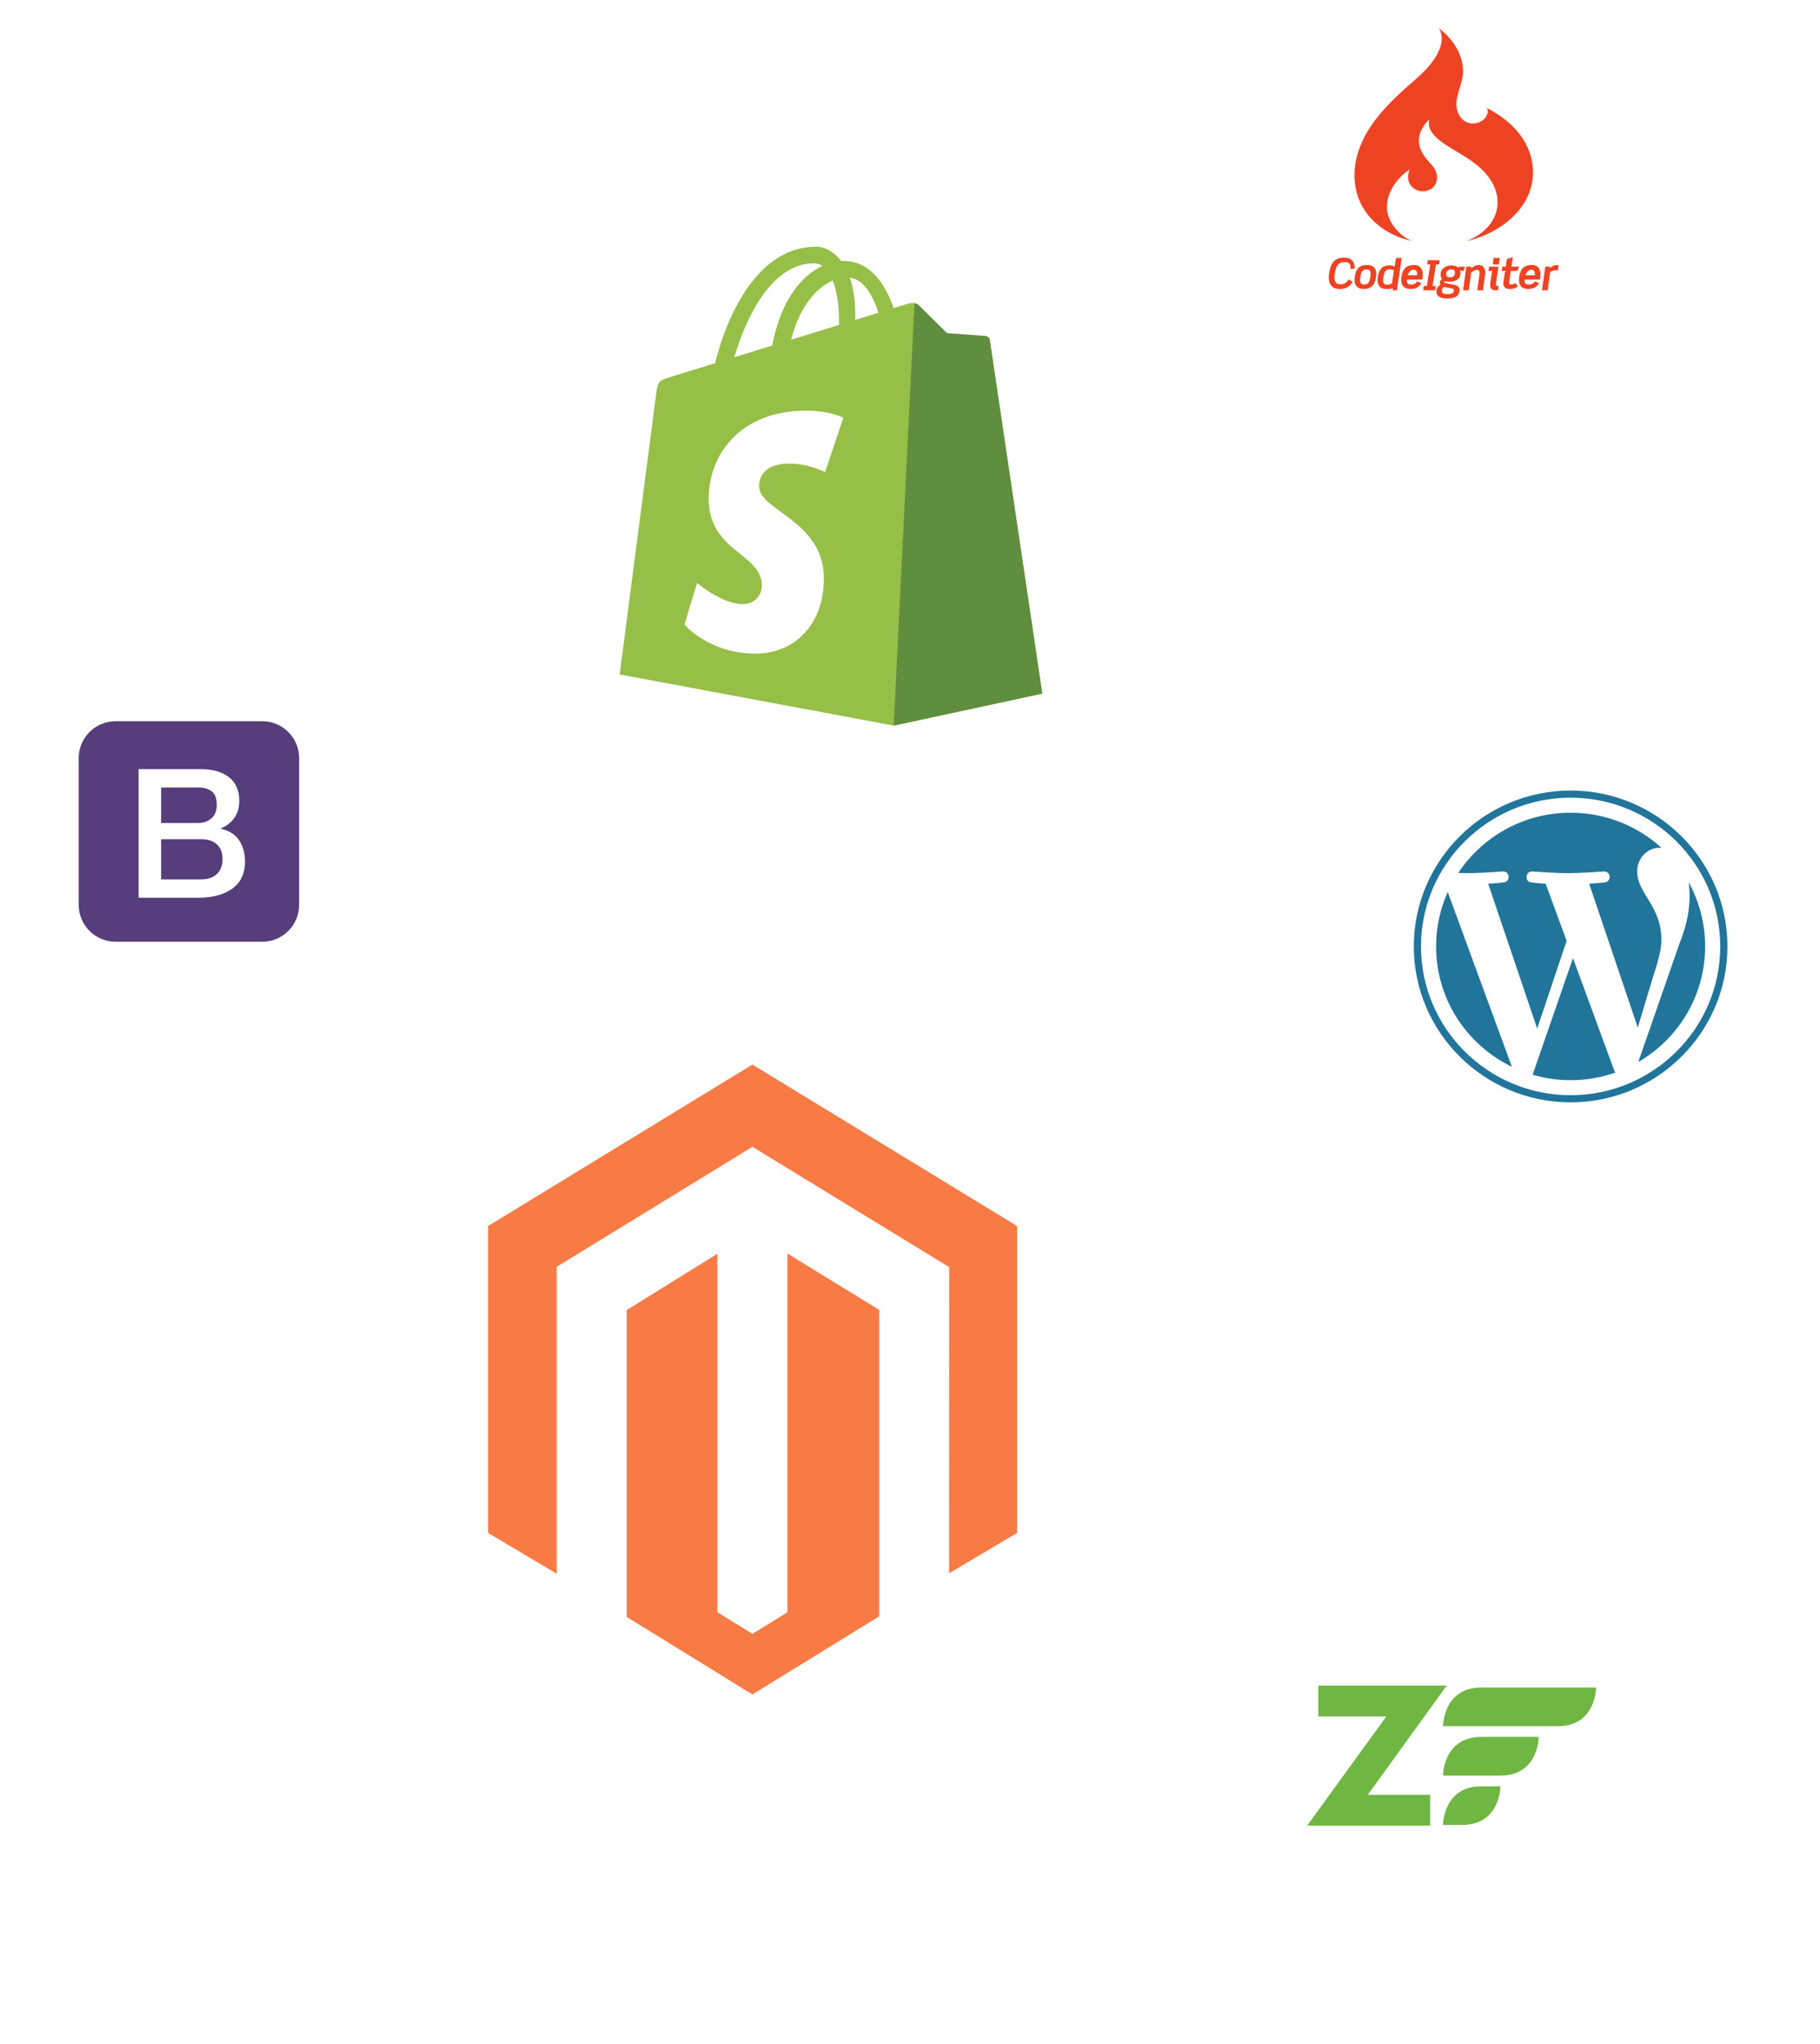 <svg width="578" height="649" viewBox="0 0 578 649" fill="none" xmlns="http://www.w3.org/2000/svg">
<g clip-path="url(#clip0)">
<g filter="url(#filter0_d)">
<rect x="152" y="45" width="224.798" height="225.24" rx="112.399" fill="white"/>
</g>
<path d="M314.34 107.934C314.235 107.17 313.563 106.747 313.007 106.7C312.453 106.654 300.723 105.788 300.723 105.788C300.723 105.788 292.577 97.73 291.683 96.838C290.788 95.946 289.041 96.217 288.362 96.416C288.263 96.446 286.582 96.962 283.803 97.819C281.082 90.017 276.279 82.847 267.83 82.847C267.597 82.847 267.357 82.856 267.117 82.87C264.714 79.704 261.737 78.328 259.166 78.328C239.484 78.328 230.081 102.843 227.133 115.301C219.485 117.662 214.052 119.341 213.358 119.558C209.089 120.892 208.954 121.026 208.393 125.034C207.971 128.068 196.802 214.136 196.802 214.136L283.84 230.385L331 220.22C331 220.22 314.444 108.698 314.34 107.934ZM278.993 99.302L271.628 101.573C271.631 101.055 271.633 100.547 271.633 99.99C271.633 95.141 270.958 91.237 269.874 88.142C274.227 88.686 277.127 93.622 278.993 99.302ZM264.473 89.103C265.684 92.125 266.471 96.462 266.471 102.314C266.471 102.613 266.468 102.887 266.465 103.164C261.676 104.642 256.471 106.247 251.255 107.857C254.184 96.595 259.674 91.155 264.473 89.103ZM258.626 83.588C259.475 83.588 260.331 83.875 261.15 84.437C254.842 87.394 248.081 94.843 245.226 109.717L233.203 113.427C236.547 102.082 244.489 83.588 258.626 83.588Z" fill="#95BF47"/>
<path d="M313.007 106.7C312.453 106.654 300.723 105.788 300.723 105.788C300.723 105.788 292.577 97.73 291.683 96.838C291.348 96.506 290.897 96.336 290.425 96.262L283.844 230.384L331 220.22C331 220.22 314.444 108.698 314.34 107.934C314.235 107.17 313.563 106.747 313.007 106.7Z" fill="#5E8E3E"/>
<path d="M267.831 132.664L262.016 149.898C262.016 149.898 256.921 147.189 250.675 147.189C241.52 147.189 241.059 152.914 241.059 154.356C241.059 162.228 261.653 165.244 261.653 183.681C261.653 198.187 252.419 207.528 239.968 207.528C225.027 207.528 217.386 198.263 217.386 198.263L221.387 185.093C221.387 185.093 229.241 191.812 235.868 191.812C240.199 191.812 241.96 188.415 241.96 185.932C241.96 175.665 225.065 175.207 225.065 158.335C225.065 144.135 235.294 130.393 255.944 130.393C263.9 130.393 267.831 132.664 267.831 132.664Z" fill="white"/>
<g filter="url(#filter1_d)">
<rect x="418" y="220" width="161.29" height="161.342" rx="80.645" fill="white"/>
</g>
<path d="M456.079 300.5C456.079 317.309 465.906 331.835 480.157 338.719L459.778 283.218C457.335 288.656 456.074 294.545 456.079 300.5ZM527.643 298.357C527.643 293.109 525.746 289.475 524.12 286.646C521.954 283.148 519.924 280.186 519.924 276.688C519.924 272.784 522.903 269.15 527.099 269.15C527.288 269.15 527.467 269.173 527.652 269.184C520.051 262.262 509.924 258.036 498.802 258.036C483.876 258.036 470.745 265.648 463.106 277.177C464.108 277.207 465.053 277.228 465.855 277.228C470.324 277.228 477.241 276.689 477.241 276.689C479.544 276.554 479.816 279.916 477.515 280.187C477.515 280.187 475.201 280.458 472.625 280.592L488.184 326.589L497.533 298.718L490.877 280.591C488.576 280.457 486.397 280.186 486.397 280.186C484.095 280.052 484.365 276.553 486.667 276.688C486.667 276.688 493.722 277.227 497.92 277.227C502.388 277.227 509.306 276.688 509.306 276.688C511.611 276.553 511.882 279.915 509.58 280.186C509.58 280.186 507.261 280.457 504.69 280.591L520.13 326.24L524.391 312.085C526.238 306.212 527.643 301.993 527.643 298.357L527.643 298.357ZM499.551 304.215L486.733 341.238C490.652 342.385 494.716 342.968 498.802 342.968C503.777 342.968 508.548 342.113 512.989 340.561C512.871 340.375 512.769 340.179 512.685 339.976L499.551 304.215ZM536.289 280.127C536.473 281.479 536.577 282.931 536.577 284.493C536.577 288.802 535.768 293.646 533.329 299.703L520.279 337.207C532.98 329.845 541.523 316.167 541.523 300.501C541.524 293.118 539.626 286.175 536.289 280.127H536.289ZM498.802 251C471.342 251 449 273.206 449 300.5C449 327.798 471.342 350.003 498.802 350.003C526.261 350.003 548.606 327.798 548.606 300.5C548.605 273.206 526.261 251 498.802 251H498.802ZM498.802 347.734C472.601 347.734 451.283 326.545 451.283 300.5C451.283 274.457 472.6 253.27 498.802 253.27C525.002 253.27 546.318 274.457 546.318 300.5C546.318 326.545 525.002 347.734 498.802 347.734Z" fill="#21759B"/>
<g filter="url(#filter2_d)">
<rect x="399" width="119.96" height="119.808" rx="59.904" fill="white"/>
</g>
<g clip-path="url(#clip1)">
<path d="M425.737 90.267C424.253 90.267 423.821 89.41 423.821 88.126C423.821 87.698 423.875 87.215 423.942 86.707C424.267 84.486 425.061 83.215 426.976 83.215C428.272 83.215 428.903 83.79 428.903 84.834V85.343H430.189C430.203 85.343 430.203 84.874 430.203 84.768C430.203 83.242 429.272 81.796 426.978 81.796C423.862 81.796 422.58 83.475 422.108 86.767C422.04 87.209 422 87.622 422 88.062C422 90.002 422.77 91.767 425.521 91.767C427.612 91.767 428.854 90.756 429.582 89.511L428.354 88.691C427.559 89.936 426.695 90.267 425.737 90.267ZM434.169 84.138C431.672 84.138 430.594 85.409 430.23 87.938C430.187 88.23 430.164 88.525 430.161 88.821C430.161 90.453 430.931 91.752 433.061 91.752C435.558 91.752 436.651 90.427 437.015 87.938C437.055 87.617 437.082 87.322 437.082 87.028C437.083 85.369 436.287 84.138 434.169 84.138ZM435.208 87.938C434.938 89.772 434.358 90.334 433.265 90.334C432.388 90.334 431.957 89.973 431.957 88.889C431.957 88.621 431.984 88.3 432.038 87.938C432.308 86.119 432.847 85.557 433.953 85.557C434.844 85.557 435.289 85.918 435.289 87.015C435.289 87.283 435.261 87.591 435.208 87.938ZM443.357 81.929L442.94 84.385C442.913 84.599 442.926 84.528 443.008 84.729C442.617 84.435 441.915 84.24 441.443 84.24C439.203 84.24 437.949 85.246 437.544 88.056C437.497 88.352 437.475 88.652 437.477 88.953C437.477 91.001 438.691 91.764 440.323 91.764C441.012 91.764 441.686 91.778 442.211 91.338L442.346 92.17H443.641L445.152 81.929H443.357ZM442.076 89.946C441.469 90.306 440.876 90.387 440.512 90.387C439.527 90.387 439.257 89.879 439.257 89.063C439.257 88.755 439.298 88.394 439.352 88.005C439.662 85.878 440.35 85.502 441.241 85.502C441.82 85.502 442.265 85.597 442.684 85.825L442.076 89.946ZM449.092 84.138C446.622 84.138 445.463 85.302 445.071 87.938C445.03 88.259 445.003 88.567 445.003 88.861C445.003 90.668 445.934 91.752 447.984 91.752C449.576 91.752 450.764 91.096 451.398 89.891L450.035 89.343C449.644 89.931 449.118 90.333 448.187 90.333C447.189 90.333 446.784 90.066 446.784 89.183C446.784 89.009 446.798 88.756 446.825 88.756H451.694C451.763 88.073 451.843 87.59 451.843 87.19C451.843 85.853 451.331 84.138 449.092 84.138V84.138ZM450.022 87.391H447.054C447.352 86.708 447.85 85.651 448.875 85.651C449.671 85.651 450.063 86.112 450.063 86.902C450.062 87.036 450.05 87.391 450.022 87.391ZM457.034 83.977L457.196 82.612H453.391L453.23 83.977H454.228L453.15 90.804H452.15L451.989 92.17H455.793L455.956 90.804H454.957L456.036 83.977H457.034ZM464.765 86.025L465.251 84.66H463.942L462.999 84.853C462.473 84.519 461.757 84.269 461.084 84.269C459.154 84.269 457.509 85.193 457.509 87.294C457.509 87.884 457.724 88.36 457.98 88.681C457.576 88.895 457.225 89.253 457.225 89.735C457.225 89.949 457.305 90.168 457.468 90.368C456.658 90.851 456.16 91.65 456.16 92.586C456.16 94.394 458.062 94.779 459.519 94.779C461.353 94.779 463.539 94.364 463.539 92.048C463.539 91.259 463.04 90.642 461.597 90.375L458.993 89.892C458.697 89.838 458.629 89.745 458.629 89.611C458.629 89.41 458.752 89.304 458.953 89.304L459.129 89.33C459.48 89.41 459.884 89.451 460.302 89.451C462.178 89.451 463.85 88.648 463.85 86.56C463.85 86.266 463.797 86.066 463.662 85.745C463.891 85.852 464.188 86.026 464.309 86.026H464.765V86.025ZM461.056 91.564C461.568 91.659 461.743 91.846 461.743 92.18C461.743 93.264 460.569 93.398 459.72 93.398C458.425 93.398 457.939 93.091 457.939 92.408C457.939 91.805 458.114 91.525 458.52 91.096L461.056 91.564ZM460.502 88.059C459.719 88.059 459.288 87.779 459.288 87.109C459.288 86.119 459.868 85.543 460.88 85.543C461.689 85.543 462.081 85.878 462.081 86.533C462.081 87.523 461.514 88.059 460.502 88.059ZM469.558 84.138C468.802 84.138 468.128 84.506 467.291 85.161L467.17 84.66H465.685L464.647 92.17H466.441L467.224 86.475C467.75 86.154 468.397 85.687 468.95 85.687C469.625 85.687 469.868 86.01 469.868 86.625C469.868 86.773 469.854 87.209 469.827 87.37L469.167 92.17H470.961L471.621 87.331C471.649 87.104 471.675 86.731 471.675 86.518C471.676 85.245 471.068 84.138 469.558 84.138ZM475.084 90.288L475.098 90.105L475.879 84.66H472.898L472.71 86.025H474.018C473.91 86.025 473.842 86.145 473.829 86.253L473.289 89.879C473.263 90.053 473.249 90.416 473.249 90.563C473.249 91.499 473.762 92.17 474.813 92.17H475.731L475.933 90.804H475.354C475.151 90.804 475.084 90.449 475.084 90.288ZM476.244 81.929H474.49C474.382 81.929 474.382 81.535 474.369 81.668L474.125 83.593C474.111 83.714 474.111 83.977 474.219 83.977H475.974C476.082 83.977 476.082 83.509 476.095 83.388L476.339 81.903C476.352 81.769 476.352 81.929 476.244 81.929ZM479.902 90.334C479.458 90.334 479.242 90.146 479.242 89.746L479.255 89.718L479.822 86.025H481.872L482.492 84.66H480.01L480.428 81.655L478.54 82.254L478.203 84.66H477.11L476.922 86.025H478.189C478.068 86.708 477.947 86.265 477.933 86.399L477.447 89.638C477.421 89.785 477.421 89.892 477.421 90.025C477.421 91.297 478.365 91.773 479.499 91.773C480.551 91.773 481.401 91.468 482.062 90.918L481.226 89.897C480.806 90.151 480.523 90.334 479.902 90.334ZM486.486 84.138C484.017 84.138 482.857 85.302 482.466 87.938C482.425 88.259 482.398 88.567 482.398 88.861C482.398 90.668 483.329 91.752 485.379 91.752C486.971 91.752 488.159 91.096 488.792 89.891L487.43 89.343C487.04 89.931 486.513 90.333 485.582 90.333C484.584 90.333 484.179 90.066 484.179 89.183C484.179 89.009 484.193 88.756 484.22 88.756H489.09C489.157 88.073 489.238 87.59 489.238 87.19C489.238 85.853 488.726 84.138 486.486 84.138V84.138ZM487.417 87.391H484.449C484.746 86.708 485.244 85.651 486.271 85.651C487.066 85.651 487.458 86.112 487.458 86.902C487.457 87.036 487.444 87.391 487.417 87.391ZM494.203 84.138C493.555 84.138 492.948 84.506 492.341 85.08L492.233 84.66H490.75L489.711 92.17H491.519L492.314 86.354C492.787 86.074 493.326 85.834 493.839 85.834C494.163 85.834 494.473 85.783 494.769 85.823L495 84.271C494.729 84.218 494.459 84.138 494.203 84.138V84.138ZM448.388 76.55C444.305 74.799 440.484 70.349 440.475 65.796C440.464 60.831 443.635 56.617 447.58 53.847C447.105 55.624 446.847 57.25 448.022 58.84C449.114 60.318 451.027 61.036 452.833 60.646C457.053 59.729 457.247 55.127 454.745 52.446C452.271 49.791 449.878 46.792 450.82 42.941C451.291 41.011 452.486 39.203 453.999 37.91C452.836 40.943 456.142 43.934 458.32 45.424C462.099 48.009 466.245 49.962 469.719 52.992C473.374 56.177 476.072 60.482 475.528 65.476C474.937 70.889 470.601 74.654 465.737 76.554C476.015 74.304 486.634 66.392 486.852 55.085C487.032 45.783 480.599 38.625 472.631 34.526L472.214 34.301C472.433 34.827 472.505 35.275 472.496 35.676C472.568 35.38 472.616 35.077 472.63 34.763C472.628 35.135 472.579 35.506 472.484 35.866L472.496 35.676C472.378 36.17 472.179 36.641 471.906 37.071L472.023 36.946C470.434 39.562 466.13 40.13 464.004 37.421C460.586 33.065 464.075 28.367 464.563 23.754C465.174 17.972 461.519 12.359 456.987 9C459.483 13.006 456.194 18.305 453.563 21.268C451.012 24.14 447.909 26.537 445.093 29.147C442.067 31.949 439.158 34.901 436.672 38.191C431.698 44.775 428.653 53.055 430.891 61.269C433.127 69.477 440.294 74.702 448.389 76.549L448.388 76.55Z" fill="#EE4323"/>
</g>
<g filter="url(#filter3_d)">
<rect x="398" y="499" width="119.96" height="119.808" rx="59.904" fill="white"/>
</g>
<path d="M458.28 548.072C458.28 548.072 458.28 535.8 470.434 535.8H506.894C506.894 535.8 506.894 548.073 494.74 548.073H458.28V548.072ZM458.28 563.754C458.28 563.754 458.28 551.481 470.434 551.481H488.664C488.664 551.481 488.664 563.754 476.51 563.754H458.28V563.754ZM458.28 579.435C458.28 579.435 458.28 567.163 470.434 567.163H476.51C476.51 567.163 476.51 579.435 464.357 579.435H458.28Z" fill="#6FB643"/>
<path d="M454.199 569.858V579.649H415.115L440.293 544.969H418.679V535.178H459.452L434.39 569.858H454.199Z" fill="#6FB643"/>
<g filter="url(#filter4_d)">
<rect y="204" width="119.96" height="120.607" rx="59.98" fill="white"/>
</g>
<path d="M95 287.333C95 293.75 89.75 299 83.333 299H36.667C30.25 299 25 293.75 25 287.333V240.667C25 234.25 30.25 229 36.667 229H83.333C89.75 229 95 234.25 95 240.667V287.333Z" fill="#563D7C"/>
<path d="M44.021 244.212H63.866C67.526 244.212 70.466 245.047 72.673 246.729C74.881 248.41 75.99 250.938 75.99 254.335C75.99 256.394 75.487 258.155 74.48 259.619C73.474 261.083 72.033 262.227 70.157 263.028V263.142C72.673 263.68 74.583 264.869 75.876 266.711C77.168 268.564 77.82 270.874 77.82 273.665C77.82 275.266 77.534 276.765 76.962 278.149C76.391 279.544 75.498 280.745 74.275 281.752C73.051 282.758 71.495 283.559 69.585 284.154C67.675 284.748 65.41 285.046 62.779 285.046H44.021V244.212ZM51.17 261.312H62.837C64.552 261.312 65.982 260.832 67.126 259.848C68.27 258.864 68.841 257.469 68.841 255.639C68.841 253.58 68.327 252.127 67.297 251.292C66.268 250.458 64.781 250.034 62.837 250.034H51.17V261.312ZM51.17 279.212H63.809C65.982 279.212 67.675 278.652 68.864 277.52C70.065 276.399 70.672 274.797 70.672 272.739C70.672 270.714 70.077 269.17 68.864 268.072C67.652 266.974 65.982 266.448 63.809 266.448H51.17V279.212Z" fill="white"/>
<g filter="url(#filter5_d)">
<rect x="103" y="301" width="273.185" height="273.163" rx="136.581" fill="white"/>
</g>
<path d="M250.059 397.989V511.913L238.947 518.76L227.826 511.877V398.077L199.031 415.951V513.377L238.947 538L279.201 513.201V415.889L250.059 397.989ZM238.947 338L155 389.276V486.715L176.803 499.664V402.216L238.964 364.11L301.183 402.161L301.44 402.308L301.412 499.519L323 486.715V389.276L238.947 338Z" fill="#F87A45"/>
</g>
<defs>
<filter id="filter0_d" x="102" y="35" width="324.798" height="325.24" filterUnits="userSpaceOnUse" color-interpolation-filters="sRGB">
<feFlood flood-opacity="0" result="BackgroundImageFix"/>
<feColorMatrix in="SourceAlpha" type="matrix" values="0 0 0 0 0 0 0 0 0 0 0 0 0 0 0 0 0 0 127 0" result="hardAlpha"/>
<feOffset dy="40"/>
<feGaussianBlur stdDeviation="25"/>
<feColorMatrix type="matrix" values="0 0 0 0 0 0 0 0 0 0 0 0 0 0 0 0 0 0 0.05 0"/>
<feBlend mode="normal" in2="BackgroundImageFix" result="effect1_dropShadow"/>
<feBlend mode="normal" in="SourceGraphic" in2="effect1_dropShadow" result="shape"/>
</filter>
<filter id="filter1_d" x="368" y="210" width="261.29" height="261.342" filterUnits="userSpaceOnUse" color-interpolation-filters="sRGB">
<feFlood flood-opacity="0" result="BackgroundImageFix"/>
<feColorMatrix in="SourceAlpha" type="matrix" values="0 0 0 0 0 0 0 0 0 0 0 0 0 0 0 0 0 0 127 0" result="hardAlpha"/>
<feOffset dy="40"/>
<feGaussianBlur stdDeviation="25"/>
<feColorMatrix type="matrix" values="0 0 0 0 0 0 0 0 0 0 0 0 0 0 0 0 0 0 0.05 0"/>
<feBlend mode="normal" in2="BackgroundImageFix" result="effect1_dropShadow"/>
<feBlend mode="normal" in="SourceGraphic" in2="effect1_dropShadow" result="shape"/>
</filter>
<filter id="filter2_d" x="349" y="-10" width="219.96" height="219.808" filterUnits="userSpaceOnUse" color-interpolation-filters="sRGB">
<feFlood flood-opacity="0" result="BackgroundImageFix"/>
<feColorMatrix in="SourceAlpha" type="matrix" values="0 0 0 0 0 0 0 0 0 0 0 0 0 0 0 0 0 0 127 0" result="hardAlpha"/>
<feOffset dy="40"/>
<feGaussianBlur stdDeviation="25"/>
<feColorMatrix type="matrix" values="0 0 0 0 0 0 0 0 0 0 0 0 0 0 0 0 0 0 0.05 0"/>
<feBlend mode="normal" in2="BackgroundImageFix" result="effect1_dropShadow"/>
<feBlend mode="normal" in="SourceGraphic" in2="effect1_dropShadow" result="shape"/>
</filter>
<filter id="filter3_d" x="348" y="489" width="219.96" height="219.808" filterUnits="userSpaceOnUse" color-interpolation-filters="sRGB">
<feFlood flood-opacity="0" result="BackgroundImageFix"/>
<feColorMatrix in="SourceAlpha" type="matrix" values="0 0 0 0 0 0 0 0 0 0 0 0 0 0 0 0 0 0 127 0" result="hardAlpha"/>
<feOffset dy="40"/>
<feGaussianBlur stdDeviation="25"/>
<feColorMatrix type="matrix" values="0 0 0 0 0 0 0 0 0 0 0 0 0 0 0 0 0 0 0.05 0"/>
<feBlend mode="normal" in2="BackgroundImageFix" result="effect1_dropShadow"/>
<feBlend mode="normal" in="SourceGraphic" in2="effect1_dropShadow" result="shape"/>
</filter>
<filter id="filter4_d" x="-50" y="194" width="219.96" height="220.607" filterUnits="userSpaceOnUse" color-interpolation-filters="sRGB">
<feFlood flood-opacity="0" result="BackgroundImageFix"/>
<feColorMatrix in="SourceAlpha" type="matrix" values="0 0 0 0 0 0 0 0 0 0 0 0 0 0 0 0 0 0 127 0" result="hardAlpha"/>
<feOffset dy="40"/>
<feGaussianBlur stdDeviation="25"/>
<feColorMatrix type="matrix" values="0 0 0 0 0 0 0 0 0 0 0 0 0 0 0 0 0 0 0.05 0"/>
<feBlend mode="normal" in2="BackgroundImageFix" result="effect1_dropShadow"/>
<feBlend mode="normal" in="SourceGraphic" in2="effect1_dropShadow" result="shape"/>
</filter>
<filter id="filter5_d" x="53" y="291" width="373.185" height="373.163" filterUnits="userSpaceOnUse" color-interpolation-filters="sRGB">
<feFlood flood-opacity="0" result="BackgroundImageFix"/>
<feColorMatrix in="SourceAlpha" type="matrix" values="0 0 0 0 0 0 0 0 0 0 0 0 0 0 0 0 0 0 127 0" result="hardAlpha"/>
<feOffset dy="40"/>
<feGaussianBlur stdDeviation="25"/>
<feColorMatrix type="matrix" values="0 0 0 0 0 0 0 0 0 0 0 0 0 0 0 0 0 0 0.05 0"/>
<feBlend mode="normal" in2="BackgroundImageFix" result="effect1_dropShadow"/>
<feBlend mode="normal" in="SourceGraphic" in2="effect1_dropShadow" result="shape"/>
</filter>
<clipPath id="clip0">
<rect width="578" height="649" fill="white"/>
</clipPath>
<clipPath id="clip1">
<rect width="73" height="86" fill="white" transform="translate(422 9)"/>
</clipPath>
</defs>
</svg>
